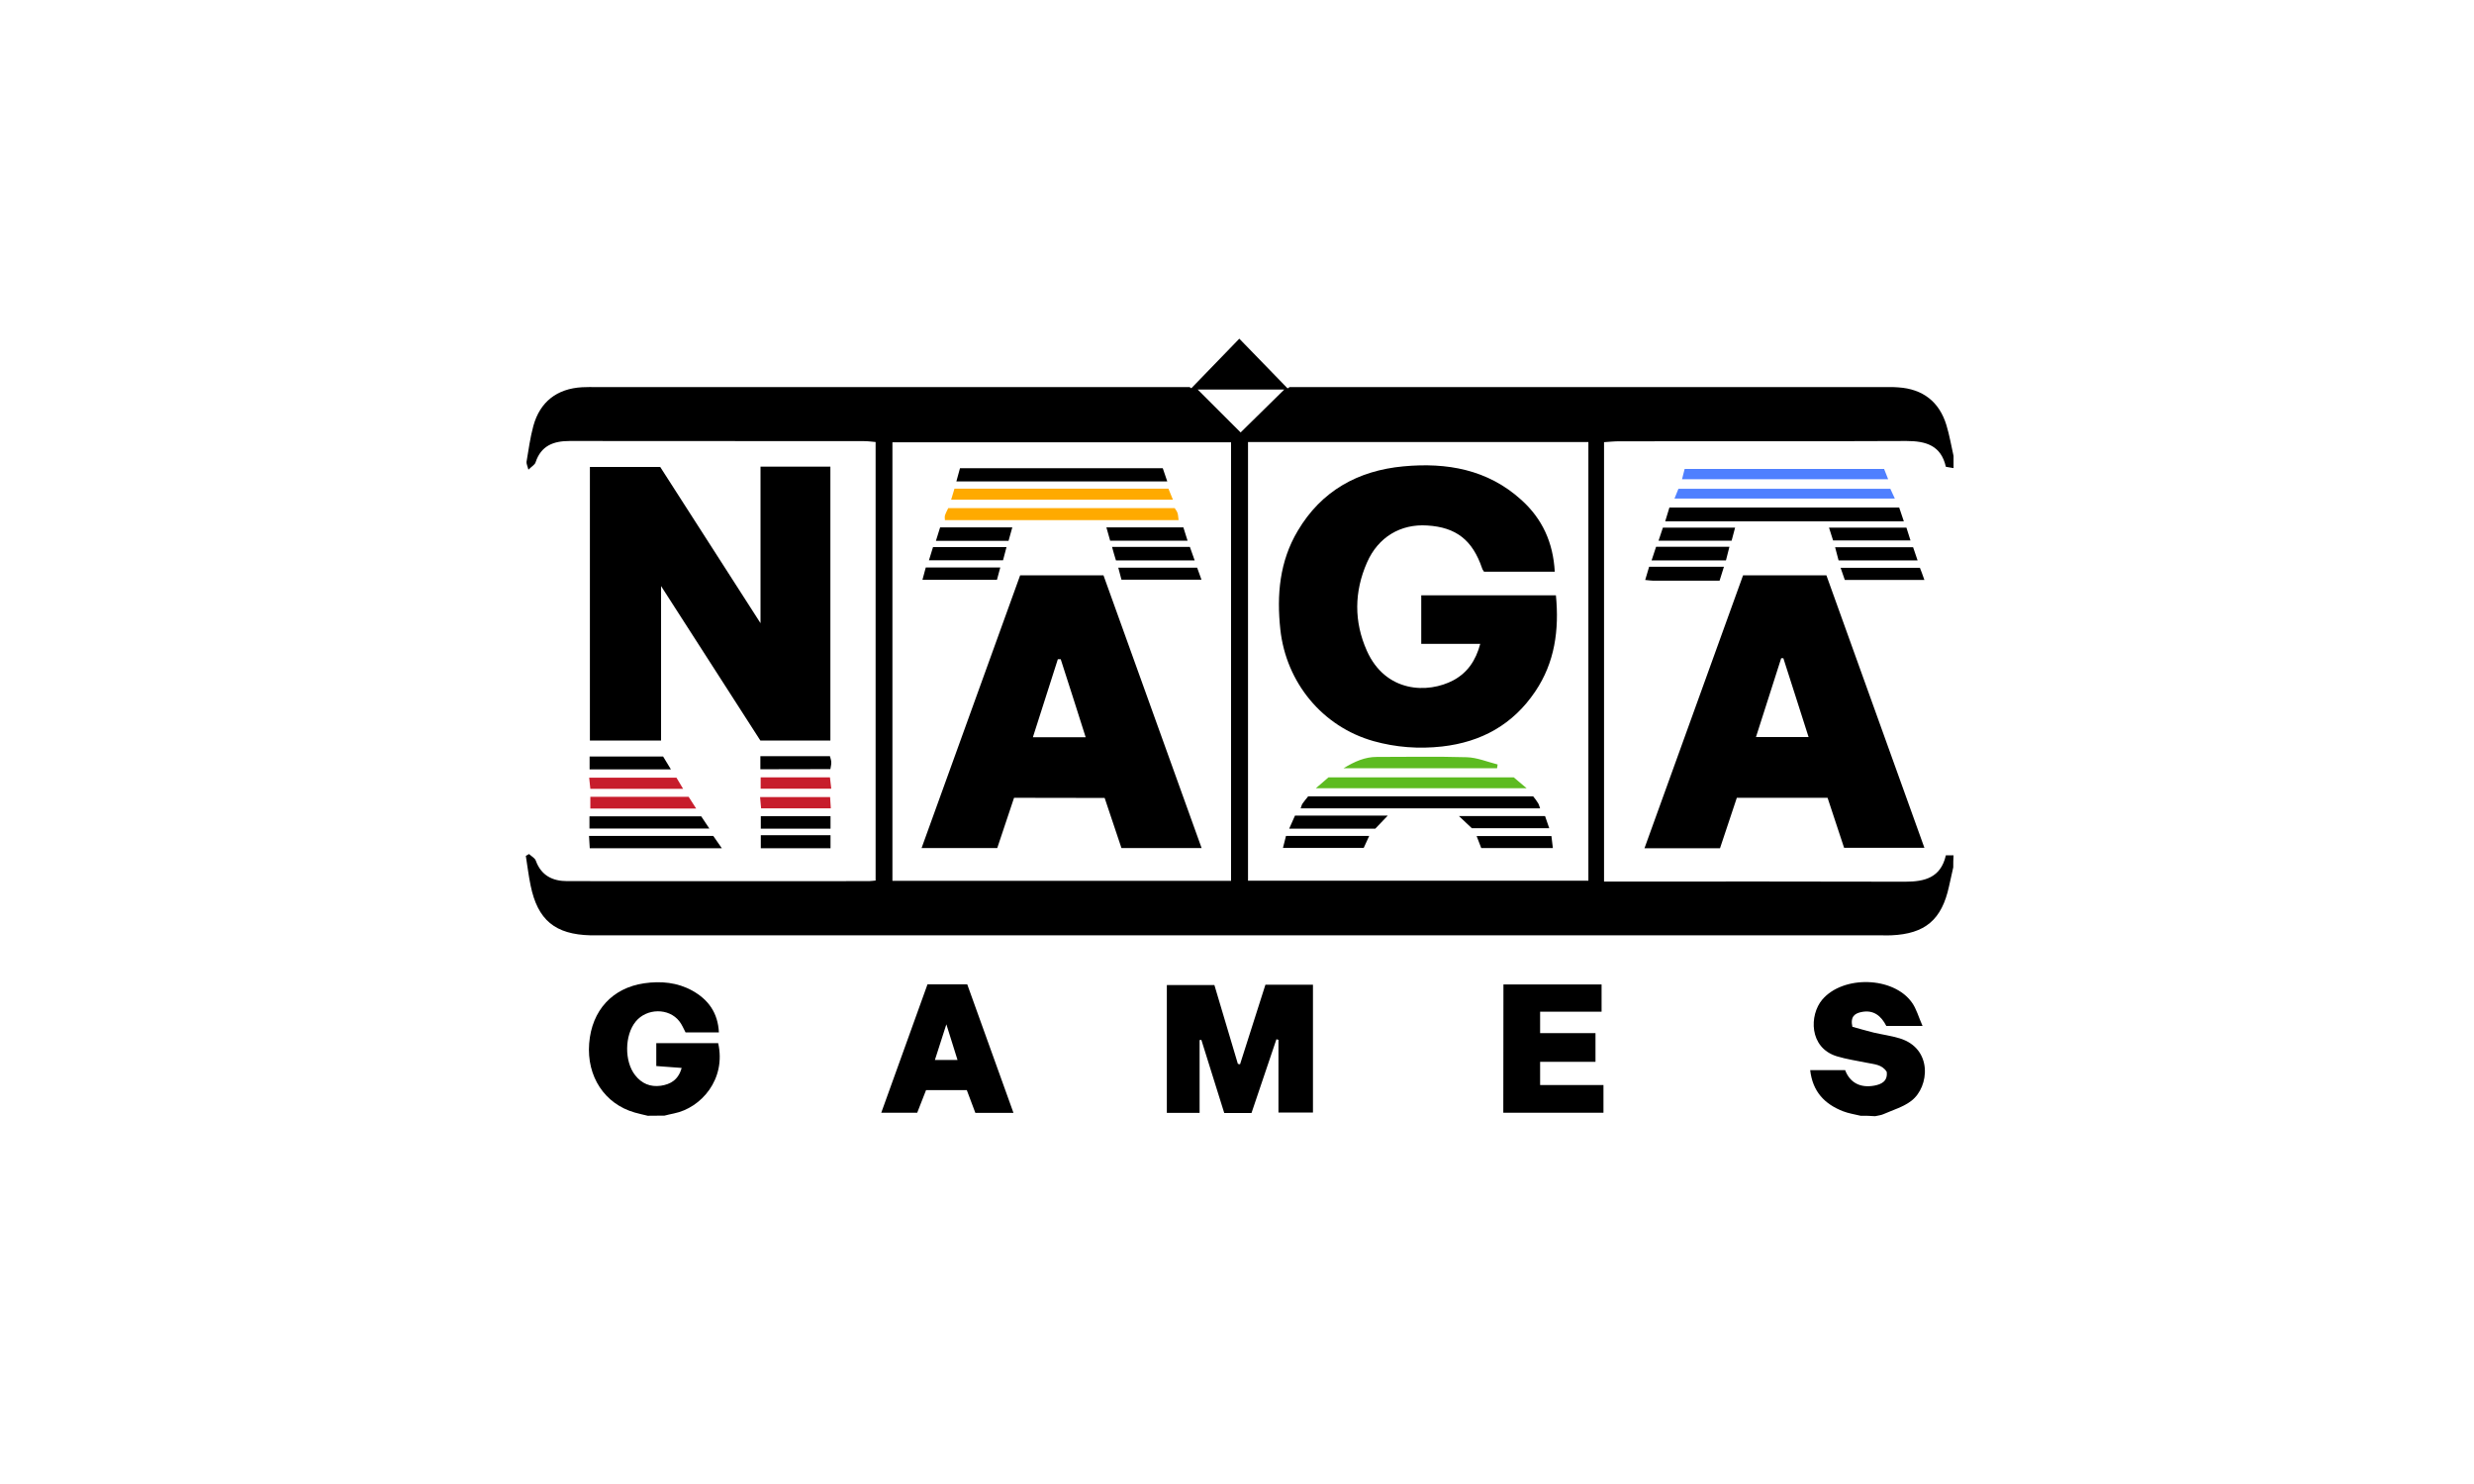 <?xml version="1.0" encoding="utf-8"?>
<!-- Generator: Adobe Illustrator 22.1.0, SVG Export Plug-In . SVG Version: 6.00 Build 0)  -->
<svg xmlns="http://www.w3.org/2000/svg" xmlns:xlink="http://www.w3.org/1999/xlink" version="1.2" baseProfile="tiny" id="Слой_1" x="0px" y="0px" viewBox="0 0 1024 1024" xml:space="preserve" width="60" height="36">
<g>
	<path d="M1006.1,598.5c-1,4.3-2,8.7-2.9,13c-5,23.2-16.5,32.9-40,33.9c-2.2,0.1-4.5,0-6.7,0c-294.8,0-589.7,0-884.5,0   c-2,0-3.9,0-5.9,0c-24.5-0.6-36.5-10.5-41.4-34.4c-1.4-6.7-2.2-13.6-3.3-20.4c0.7-0.4,1.5-0.9,2.2-1.3c1.6,1.5,4.1,2.8,4.7,4.6   c3.7,10.2,11.5,14.1,21.6,14.1c69.4,0.1,138.9,0,208.3,0c1.3,0,2.7-0.3,4.5-0.4c0-100.8,0-201.2,0-302.6c-2.5-0.2-5.2-0.6-7.8-0.6   c-67.8,0-135.5,0-203.3-0.1c-11.1,0-19.7,3.2-23.5,14.8c-0.5,1.6-2.6,2.7-4.9,5c-0.8-3-1.5-4.3-1.3-5.5c1.4-8.3,2.5-16.6,4.7-24.7   c4.6-16.7,16.3-25.7,33.6-26.7c3.4-0.2,6.7-0.1,10.1-0.1c132.7,0,265.4,0,398.1,0c3.6,0,7.3,0,10.9,0c0.4,0.3,0.8,0.6,1.2,0.8   c11-11.4,22.1-22.9,33.1-34.2c11.2,11.5,22.2,22.9,33.3,34.3c0.5-0.3,1-0.6,1.4-0.9c3.6,0,7.2,0,10.9,0c132.7,0,265.4,0,398.1,0   c3.6,0,7.3-0.1,10.9,0.2c16.9,1.1,28.3,9.9,33.2,26.1c2.1,6.9,3.3,14.1,4.9,21.2c0,2.8,0,5.6,0,8.4c-1.6-0.3-3.2-0.5-5.3-0.9   c-3.3-14.7-13.7-17.8-27.2-17.8c-66.1,0.3-132.1,0.1-198.2,0.2c-3.5,0-7,0.4-10.4,0.6c0,101.5,0,201.9,0,303.2c3.7,0,7,0,10.3,0   c65.8,0,131.6-0.1,197.4,0.1c13.6,0,24.6-2.8,28.1-18.2c2.1,0,3.7,0,5.3,0C1006.1,592.9,1006.1,595.7,1006.1,598.5z M519.6,305   c0,101.2,0,201.7,0,302.7c78.4,0,156.4,0,234.8,0c0-101.1,0-201.7,0-302.7C675.9,305,598,305,519.6,305z M507.9,607.8   c0-101.6,0-202.1,0-302.6c-78.5,0-156.1,0-233.6,0c0,101.4,0,201.9,0,302.6C352.6,607.8,430,607.8,507.9,607.8z M544.6,268.8   c-20.8,0-40.7,0-59.7,0c9.9,9.9,20,20,29.6,29.6C523.8,289.3,533.8,279.4,544.6,268.8z"/>
	<path d="M105.5,769.9c-3-0.7-6-1.4-8.9-2.2c-20.8-5.9-33.3-24.9-31.5-47.7c1.8-22.9,16.1-38.3,37.9-41.5c11.7-1.7,23-0.6,33.3,5.1   c10.9,6.1,17.6,15.1,18.3,28.8c-7.9,0-15.3,0-23,0c-1.3-2.4-2.4-5.3-4.3-7.7c-7.2-9.3-22.5-9.1-30.1,0.2c-7.7,9.4-7.9,27.5-0.4,37   c4.5,5.8,10.5,8.3,17.7,7.3c6.7-1,12.1-4,14.4-12.3c-5.8-0.4-11.2-0.9-17.5-1.3c0-5.2,0-10.2,0-15.8c14.5,0,28.6,0,42.7,0   c5.6,24.9-11.7,44.7-30.5,48.5c-2.2,0.4-4.3,1-6.5,1.5C113.3,769.9,109.4,769.9,105.5,769.9z"/>
	<path d="M942.2,769.9c-4.1-1-8.3-1.6-12.1-3.1c-12.6-4.9-21-13.4-22.7-28.4c8,0,15.6,0,24.1,0c3.3,8.7,10.5,12.5,20.2,10.7   c4.8-0.9,9.3-3,8.5-9.5c-3.2-5.2-8.8-5.2-13.9-6.3c-6.8-1.4-13.8-2.4-20.4-4.4c-19.5-5.9-19.1-28.6-10.2-39.1   c14.3-16.9,49.1-16.1,61.9,2c3.1,4.3,4.5,9.8,7.3,16.1c-9.4,0-16.8,0-25,0c-3.4-6.7-8.7-11.5-17.5-9.5c-4,0.9-7.5,2.9-5.9,10.1   c4.3,1.2,9.5,2.7,14.7,4c6,1.4,12.1,2.2,18,4c22.8,7,20.5,33.4,8.1,43c-5.5,4.3-12.8,6.4-19.4,9.3c-1.7,0.8-3.8,0.9-5.7,1.4   C948.9,769.9,945.6,769.9,942.2,769.9z"/>
	<path d="M183.3,430c0-37,0-72.2,0-108c15.8,0,31.6,0,48.2,0c0,63,0,125.7,0,189c-16.1,0-32,0-48.3,0c-22.5-35-45.1-70.2-68.5-106.6   c0,36.5,0,71.3,0,106.6c-16.4,0-32.4,0-49.1,0c0-62.9,0-125.5,0-188.8c16,0,31.8,0,48.5,0C136.6,357.3,159.6,393,183.3,430z"/>
	<path d="M531.6,679.5c11.2,0,21.7,0,32.8,0c0,29.5,0,58.5,0,88.2c-7.9,0-15.5,0-23.8,0c0-16.9,0-33.6,0-50.2   c-0.5-0.1-1-0.3-1.4-0.4c-5.7,16.9-11.4,33.8-17.2,50.9c-6.3,0-12.1,0-18.8,0c-5.3-16.8-10.5-33.7-15.8-50.5   c-0.4,0.1-0.8,0.2-1.2,0.2c0,16.5,0,33.1,0,50.2c-7.8,0-14.9,0-22.6,0c0-29.5,0-58.4,0-88.2c10.7,0,21.4,0,32.8,0   c5.4,18.1,10.8,36.3,16.2,54.4c0.5,0.1,1,0.2,1.5,0.3C519.9,716.1,525.8,697.8,531.6,679.5z"/>
	<path d="M695.8,679.3c22.9,0,44.9,0,67.7,0c0,6,0,11.7,0,18.8c-13.9,0-28,0-42.4,0c0,5.5,0,9.5,0,14.8c12.9,0,25.3,0,38.2,0   c0,7,0,12.8,0,19.8c-12.9,0-25.3,0-38.2,0c0,5.9,0,10.5,0,16c14.6,0,28.8,0,43.7,0c0,6.8,0,12.7,0,19.1c-23.2,0-45.7,0-69.1,0   C695.8,738.5,695.8,709.4,695.8,679.3z"/>
	<path d="M298.5,679.2c9.5,0,17.9,0,27.4,0c10.5,29.2,21,58.5,31.9,88.7c-9.4,0-17.4,0-26.3,0c-1.8-4.8-3.8-10-5.9-15.7   c-9,0-18.2,0-28.1,0c-1.9,4.9-4,10.3-6.1,15.6c-8.1,0-15.8,0-24.8,0C277.4,737.8,287.9,708.7,298.5,679.2z M303.6,731.4   c5.7,0,10.1,0,15.6,0c-2.6-8.3-4.9-15.6-7.7-24.6C308.6,715.7,306.3,722.9,303.6,731.4z"/>
	<path d="M156.6,585.3c-31.1,0-60.6,0-91.1,0c-0.2-2.7-0.3-5.2-0.5-8.5c28.6,0,56.4,0,85.7,0C152.1,578.7,154,581.5,156.6,585.3z"/>
	<path d="M65.3,571.7c0-3.2,0-5.3,0-8.4c25.5,0,50.8,0,77.1,0c1.3,1.9,3.1,4.6,5.6,8.4C119.8,571.7,93,571.7,65.3,571.7z"/>
	<path fill="#C71D2C" d="M138.9,557.9c-25.2,0-48.9,0-73,0c0-2.8,0-5.1,0-8.1c22.8,0,45.1,0,67.8,0   C135,551.9,136.5,554.2,138.9,557.9z"/>
	<path d="M65.4,530.9c0-3.3,0-5.8,0-8.9c16.9,0,33.5,0,50.7,0c1.5,2.5,3.1,5.2,5.4,8.9C102.2,530.9,84.2,530.9,65.4,530.9z"/>
	<path fill="#C71D2C" d="M125.3,536.6c1.3,2.1,2.7,4.4,4.6,7.7c-21.7,0-42.4,0-64,0c-0.2-2.2-0.5-4.5-0.8-7.7   C85.3,536.6,104.7,536.6,125.3,536.6z"/>
	<path d="M183.2,530.8c0-3.1,0-5.7,0-9c16.3,0,32,0,48,0c0.4,1.6,0.9,2.9,0.9,4.2c0.1,1.3-0.3,2.7-0.6,4.7   C215.7,530.8,200,530.8,183.2,530.8z"/>
	<path d="M183.5,571.8c0-3.1,0-5.5,0-8.6c16,0,31.8,0,48.1,0c0,2.8,0,5.4,0,8.6C215.7,571.8,200.1,571.8,183.5,571.8z"/>
	<path fill="#C71D2C" d="M183.4,544.2c0-2.8,0-5,0-7.8c16,0,31.5,0,47.8,0c0.3,2.3,0.6,4.6,0.9,7.8   C215.6,544.2,199.9,544.2,183.4,544.2z"/>
	<path fill="#C71D2C" d="M183.7,557.8c-0.2-2.8-0.4-4.9-0.7-7.8c16.2,0,31.9,0,48.3,0c0.1,2.5,0.3,4.8,0.5,7.8   C215.6,557.8,200.2,557.8,183.7,557.8z"/>
	<path d="M183.5,585.3c0-3,0-5.4,0-9c8.3,0,16.2,0,24.2,0c7.7,0,15.5,0,23.9,0c0,3.4,0,5.9,0,9C215.6,585.3,200.2,585.3,183.5,585.3   z"/>
	<path d="M930.8,585c-3.7-11.3-7.5-22.6-11.4-34.5c-20.7,0-41.2,0-62.6,0c-3.8,11.4-7.7,23-11.6,34.8c-17.1,0-33.8,0-52.1,0   c22.9-63.3,45.4-125.7,68-188.3c19.1,0,37.8,0,57.5,0c22.3,62.1,44.8,124.5,67.6,188C967.3,585,949.4,585,930.8,585z M888.9,454.2   c-0.5,0-1,0-1.5,0c-5.7,18-11.5,36-17.4,54.4c12.6,0,24.1,0,36.3,0C900.4,489.9,894.6,472.1,888.9,454.2z"/>
	<path d="M968.8,350.2c0.9,2.8,1.9,5.7,3.2,9.5c-55.2,0-109.3,0-164.6,0c1.1-3.5,1.9-6.3,2.9-9.5   C863.2,350.2,915.6,350.2,968.8,350.2z"/>
	<path fill="#4F80FF" d="M813.8,344c1.1-2.7,1.8-4.6,2.7-6.7c48.9,0,97.3,0,146.2,0c0.8,1.8,1.7,3.6,3.1,6.7   C914.9,344,865,344,813.8,344z"/>
	<path fill="#4F80FF" d="M958.4,323.6c0.9,2.2,1.6,4.2,2.8,7.1c-47.7,0-94.4,0-142.2,0c0.6-2.5,1.2-4.7,1.8-7.1   C866.7,323.6,912,323.6,958.4,323.6z"/>
	<path d="M927,386.7c-0.8-3-1.5-5.6-2.4-9.1c18.4,0,35.7,0,53.8,0c1,2.8,1.9,5.6,3.1,9.1C963,386.7,945.5,386.7,927,386.7z"/>
	<path d="M973.8,364.1c0.9,2.7,1.7,5.3,2.8,8.8c-18.1,0-35.2,0-53.4,0c-0.7-2.3-1.6-5-2.8-8.8C938.5,364.1,955.6,364.1,973.8,364.1z   "/>
	<path d="M798,386.7c1.1-3.4,2.1-6.2,3.1-9.4c16.7,0,33,0,50.6,0c-0.9,3.4-1.6,6.2-2.4,9.4C832.3,386.7,815.6,386.7,798,386.7z"/>
	<path d="M802.8,373.1c1.1-3.4,2.1-6.2,3-9c16.7,0,32.7,0,49.8,0c-0.9,3.5-1.6,6.1-2.4,9C836.5,373.1,820.2,373.1,802.8,373.1z"/>
	<path d="M986.2,400.2c-18.9,0-36.5,0-54.9,0c-0.8-2.3-1.7-4.8-2.9-8.4c18.5,0,36.2,0,54.7,0C984,394,984.9,396.5,986.2,400.2z"/>
	<path d="M847.9,391.1c-1.3,4.1-2.1,6.7-3,9.6c-15.5,0-30.5,0-45.6,0c-1.6,0-3.2-0.3-5.7-0.5c0.9-3.1,1.7-5.6,2.7-9.1   c8.5,0,16.8,0,25,0C829.6,391.1,837.9,391.1,847.9,391.1z"/>
	<path d="M679.8,444.3c-13.8,0-26.9,0-40.7,0c0-11.5,0-22.2,0-33.5c30.9,0,61.5,0,92.9,0c2.3,23.8-0.7,46.3-14.3,66.4   c-15.3,22.7-37,34.8-64.2,37.9c-16.1,1.8-31.9,0.6-47.3-3.7c-35.4-10-60.3-40.5-64.3-77c-2.6-24-0.5-47.1,12-68.1   c16.3-27.6,41.6-41.6,72.9-44.5c29.9-2.8,58.2,2.1,81.4,23.2c14.3,12.9,21.9,29.2,23,49.5c-16.8,0-32.8,0-48.8,0   c-0.5-0.9-1.1-1.5-1.3-2.3c-6.6-19.5-17.9-28.4-37.9-29.6c-18.2-1.2-33.8,7.9-41.5,25.5c-8.9,20.2-9.1,40.9-0.1,61   c12.9,28.8,42,29.8,59.9,20.2C671.1,464,676.7,455.8,679.8,444.3z"/>
	<path d="M716.3,549.5c1.2,1.5,2.4,3,3.4,4.7c0.6,0.9,0.8,2,1.4,3.6c-55.3,0-110,0-165.2,0c0.5-1.3,0.7-2.4,1.3-3.3   c1.1-1.6,2.4-3.1,3.9-5C612.7,549.5,664.4,549.5,716.3,549.5z"/>
	<path fill="#5DBB21" d="M566.4,543.9c3.6-3.1,6.1-5.3,8.7-7.5c42.5,0,84.9,0,127.8,0c2.4,2,4.9,4.1,8.9,7.5   C662.7,543.9,615.5,543.9,566.4,543.9z"/>
	<path fill="#5DBB21" d="M585.5,530.1c7.9-4.8,14.9-7.8,22.9-7.8c20.7,0,41.3-0.4,62,0.2c7.2,0.2,14.3,3.2,21.4,5   c-0.1,0.9-0.3,1.7-0.4,2.6C656.7,530.1,621.9,530.1,585.5,530.1z"/>
	<path d="M548,571.8c1.6-3.6,2.8-6.3,4-9c20.9,0,41.2,0,64,0c-3.8,3.9-6.2,6.5-8.6,9C587.7,571.8,568.5,571.8,548,571.8z"/>
	<path d="M603.2,576.8c-1.5,3.2-2.6,5.7-3.8,8.3c-18.5,0-36.7,0-55.7,0c0.8-3.1,1.4-5.5,2.1-8.3   C564.8,576.8,583.5,576.8,603.2,576.8z"/>
	<path d="M724.5,563.1c0.9,2.8,1.7,5.1,2.9,8.4c-18,0-35.3,0-53.4,0c-2.2-2.1-4.9-4.7-8.9-8.4C685.7,563.1,704.6,563.1,724.5,563.1z   "/>
	<path d="M728.9,576.9c0.4,2.8,0.6,5.2,1,8.3c-16.7,0-32.8,0-49.4,0c-0.9-2.4-1.9-4.9-3.2-8.3C694.8,576.9,711.3,576.9,728.9,576.9z   "/>
	<path d="M358.2,550.5c-3.8,11.4-7.6,22.8-11.6,34.7c-17,0-33.9,0-52.2,0c22.8-63.2,45.4-125.6,68-188.2c19.2,0,37.8,0,57.5,0   c22.4,62.3,44.8,124.7,67.7,188.2c-18.9,0-36.6,0-55.3,0c-3.7-11.1-7.6-22.7-11.6-34.6C399.9,550.5,379.3,550.5,358.2,550.5z    M390.4,454.9c-0.7,0-1.3,0-2,0c-5.7,17.7-11.3,35.4-17.2,53.8c12.5,0,24,0,36.4,0C401.8,490.3,396.1,472.6,390.4,454.9z"/>
	<path fill="#FFAA00" d="M310.5,358.9c0-1.3-0.3-2.4,0.1-3.4c0.5-1.6,1.3-3,2.2-4.9c52,0,103.9,0,156.2,0c0.7,1.1,1.6,2.2,2,3.5   c0.4,1.2,0.4,2.6,0.7,4.8C417.7,358.9,364.2,358.9,310.5,358.9z"/>
	<path d="M318.4,332.2c1-3.4,1.7-6,2.5-9.1c46.5,0,92.8,0,139.9,0c0.9,2.6,1.8,5.3,3.1,9.1C415,332.2,367.2,332.2,318.4,332.2z"/>
	<path fill="#FFAA00" d="M314.8,344.8c0.9-3,1.6-5.2,2.3-7.6c49.3,0,97.9,0,147.6,0c0.8,2,1.8,4.3,3.1,7.6   C416.2,344.8,366,344.8,314.8,344.8z"/>
	<path d="M425.8,377.4c18.3,0,35.5,0,53.7,0c1,2.7,2,5.6,3.3,9.3c-18.7,0-36.2,0-54.3,0C427.6,383.8,426.8,381.1,425.8,377.4z"/>
	<path d="M475,363.9c1,3,1.8,5.7,2.9,9.2c-18.3,0-35.5,0-53.4,0c-0.8-2.8-1.6-5.6-2.6-9.2C439.9,363.9,456.8,363.9,475,363.9z"/>
	<path d="M353,377.5c-0.9,3.5-1.6,6.1-2.4,9.1c-16.8,0-33.4,0-51.1,0c1-3.2,1.8-6,2.8-9.1C319.1,377.5,335.5,377.5,353,377.5z"/>
	<path d="M354.4,373.2c-16.7,0-32.7,0-50.1,0c1.1-3.5,2-6.4,2.9-9.3c16.7,0,32.7,0,49.8,0C356,367.5,355.2,370.3,354.4,373.2z"/>
	<path d="M432.3,400c-0.7-2.8-1.3-5.1-2.2-8.3c18.4,0,36.1,0,54.4,0c0.9,2.5,1.8,5,3,8.3C468.8,400,451,400,432.3,400z"/>
	<path d="M348.7,391.6c-1,3.5-1.6,5.8-2.3,8.5c-17.1,0-33.7,0-51.4,0c0.8-3,1.5-5.5,2.3-8.5C314.2,391.6,330.9,391.6,348.7,391.6z"/>
</g>
</svg>

